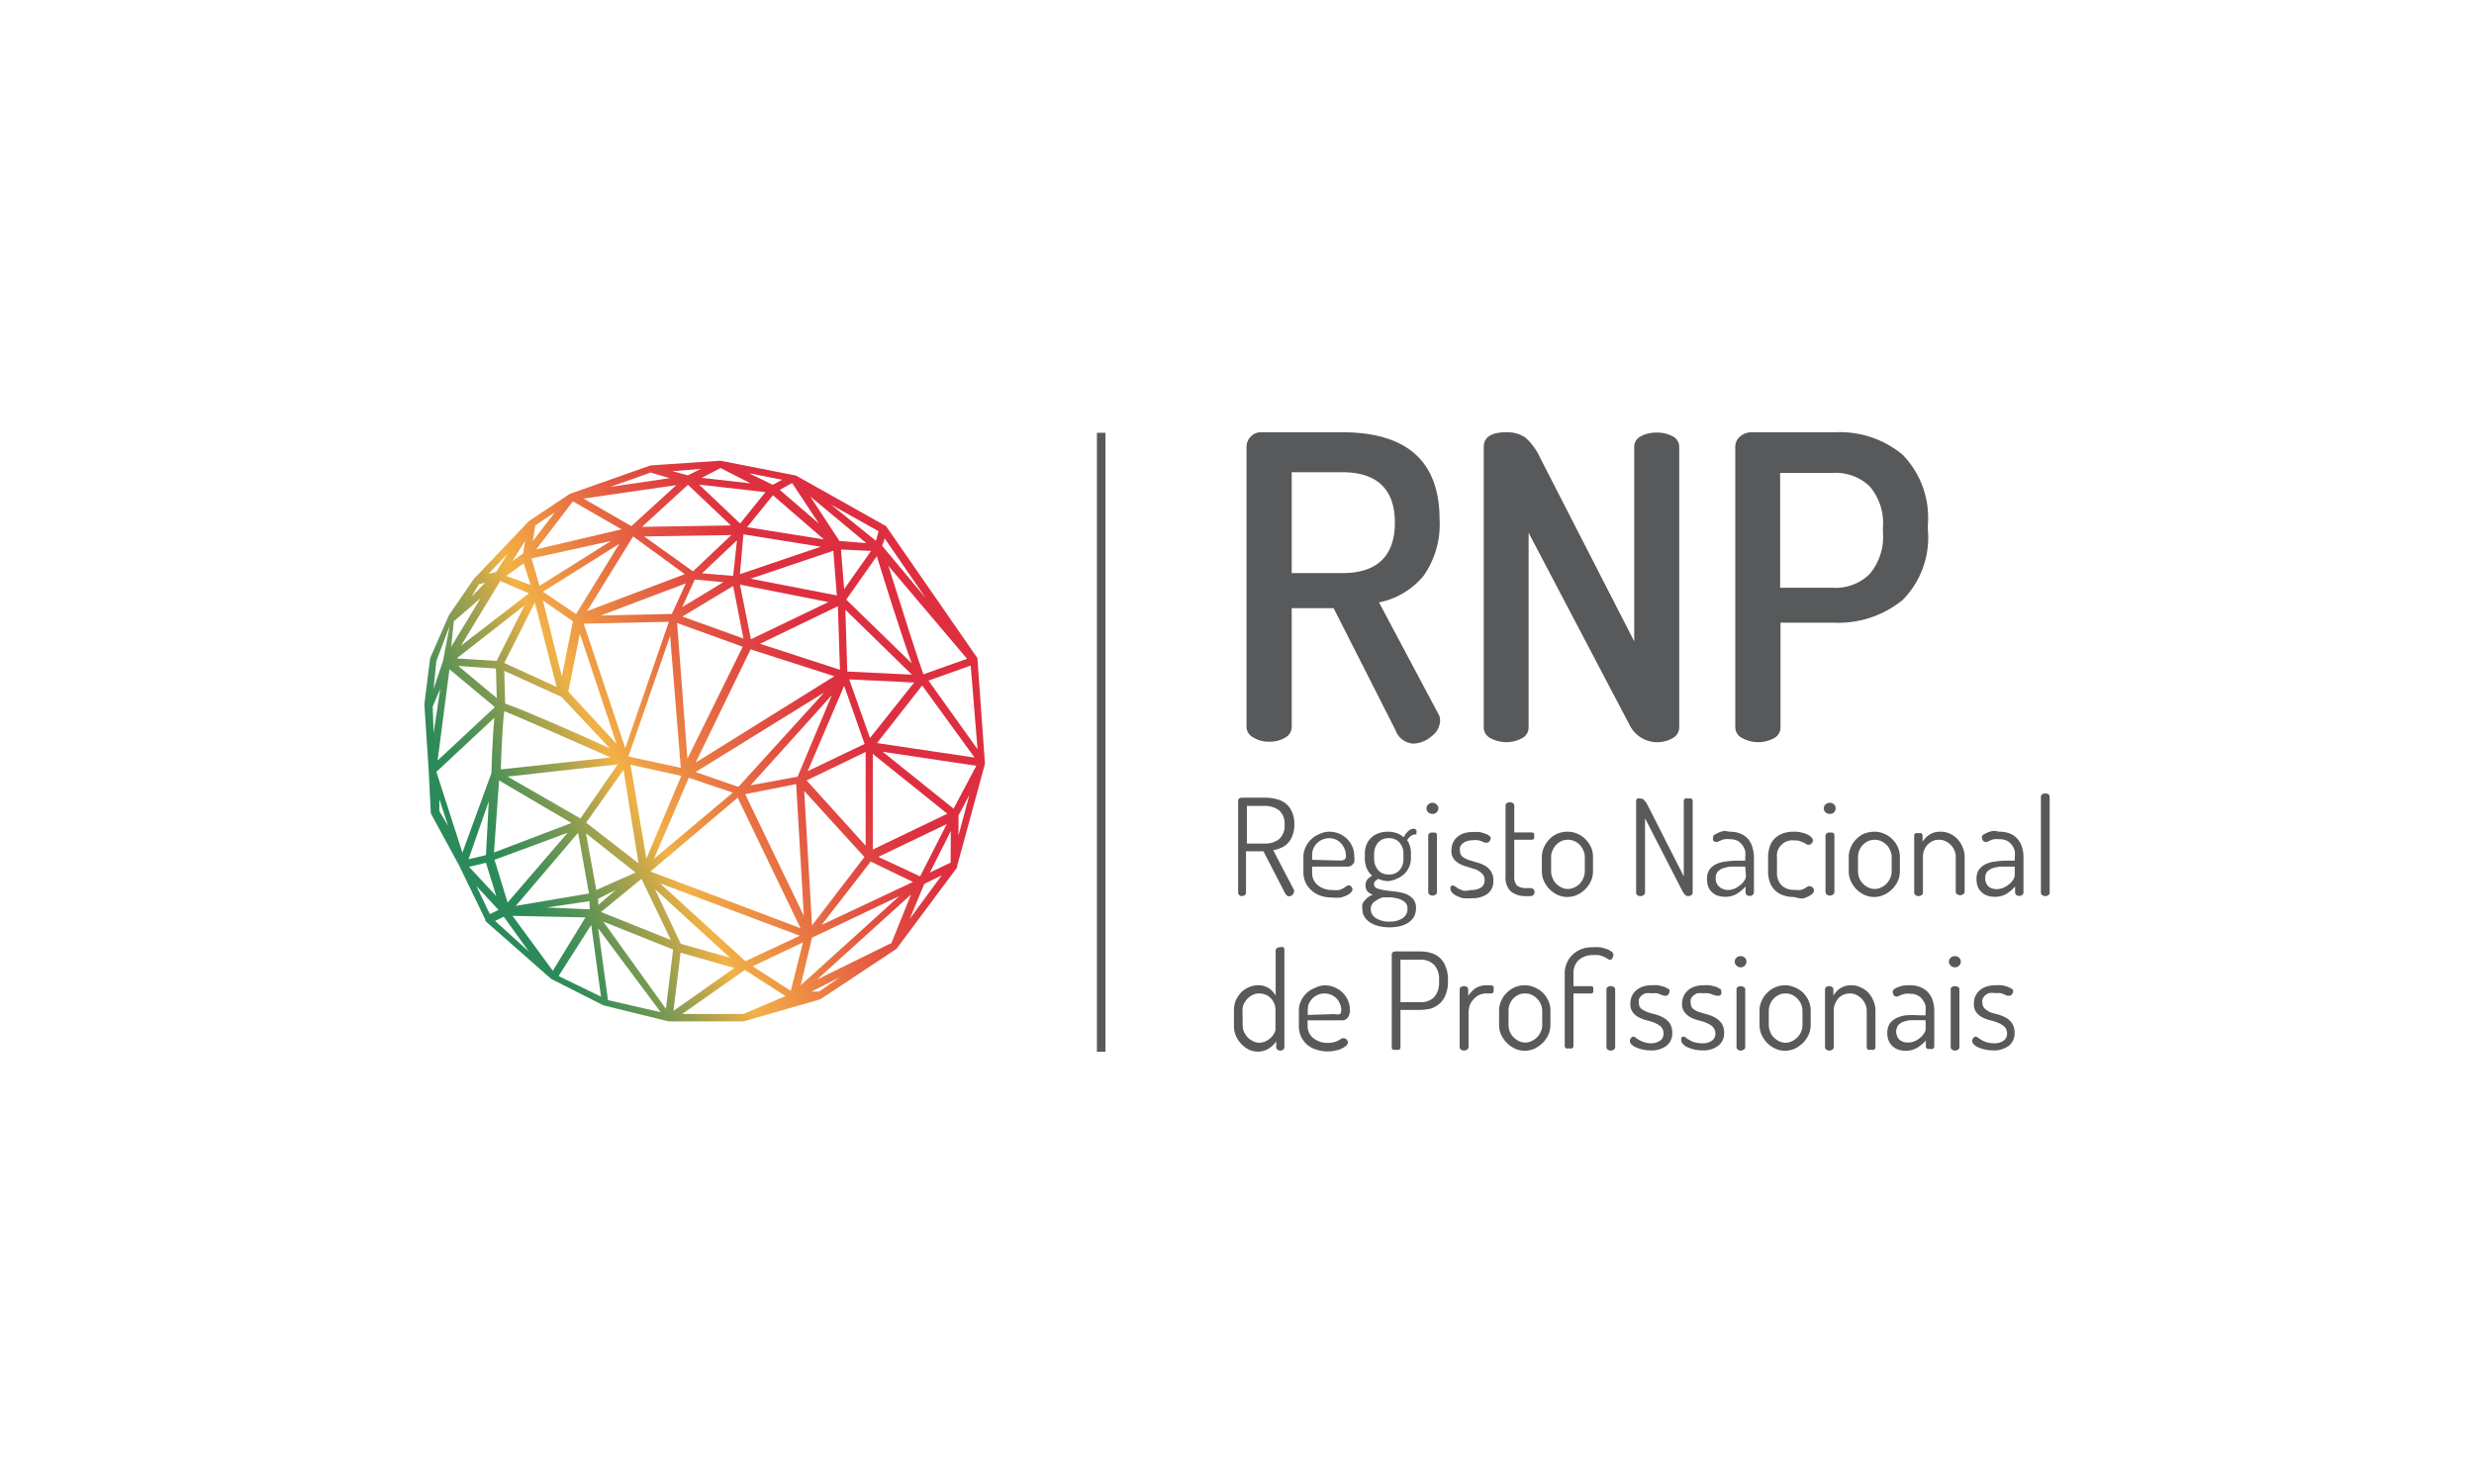 <?xml version="1.0" encoding="UTF-8"?> <svg xmlns="http://www.w3.org/2000/svg" xmlns:xlink="http://www.w3.org/1999/xlink" id="Camada_1" data-name="Camada 1" viewBox="0 0 141.73 85.04"><defs><style>.cls-1{fill:#58595b;}.cls-2{fill:url(#linear-gradient);}</style><linearGradient id="linear-gradient" x1="47.6" y1="38.47" x2="28.11" y2="49.29" gradientUnits="userSpaceOnUse"><stop offset="0" stop-color="#dd2f40"></stop><stop offset="0.08" stop-color="#de3840"></stop><stop offset="0.22" stop-color="#e25042"></stop><stop offset="0.39" stop-color="#e97843"></stop><stop offset="0.59" stop-color="#f2af46"></stop><stop offset="0.6" stop-color="#f2b146"></stop><stop offset="0.6" stop-color="#f1b146"></stop><stop offset="0.71" stop-color="#aba34d"></stop><stop offset="0.81" stop-color="#749853"></stop><stop offset="0.89" stop-color="#4c9157"></stop><stop offset="0.96" stop-color="#348c59"></stop><stop offset="1" stop-color="#2b8a5a"></stop></linearGradient></defs><title>LOGOS FINAIS</title><rect class="cls-1" x="62.84" y="24.8" width="0.49" height="35.47"></rect><path class="cls-1" d="M70.93,45.9c0-.11.06-.17.19-.19h1.36a2.61,2.61,0,0,1,.64.08,1.37,1.37,0,0,1,.53.25,1.23,1.23,0,0,1,.36.47,1.71,1.71,0,0,1,.14.72,1.65,1.65,0,0,1-.1.62,1.18,1.18,0,0,1-.25.44,1,1,0,0,1-.38.28,1.92,1.92,0,0,1-.48.15L74.13,51a.17.17,0,0,1,0,.1.23.23,0,0,1-.09.18.27.27,0,0,1-.2.08.19.19,0,0,1-.16-.09.78.78,0,0,1-.11-.18l-1.19-2.31h-1v2.37a.17.17,0,0,1-.08.15.34.34,0,0,1-.17.05A.35.35,0,0,1,71,51.3a.18.18,0,0,1-.07-.15Zm.5.28v2.16h1a1.31,1.31,0,0,0,.84-.25,1,1,0,0,0,.32-.83,1,1,0,0,0-.32-.83,1.37,1.37,0,0,0-.84-.25Z"></path><path class="cls-1" d="M76.14,47.66a1.45,1.45,0,0,1,.55.1,1.56,1.56,0,0,1,.46.29,1.4,1.4,0,0,1,.31.44,1.32,1.32,0,0,1,.12.57,1.08,1.08,0,0,1,0,.35.45.45,0,0,1-.15.18.44.44,0,0,1-.22.07l-.25,0H75.17V50a.89.89,0,0,0,.33.73,1.28,1.28,0,0,0,.84.27,1.34,1.34,0,0,0,.38,0,1.17,1.17,0,0,0,.25-.11l.17-.11a.24.24,0,0,1,.13-.05.18.18,0,0,1,.15.09.29.29,0,0,1,.06.15.22.22,0,0,1-.08.16.72.72,0,0,1-.23.17,2.12,2.12,0,0,1-.36.13,2.28,2.28,0,0,1-.48,0,2,2,0,0,1-.67-.1,1.48,1.48,0,0,1-.52-.3,1.44,1.44,0,0,1-.35-.46,1.46,1.46,0,0,1-.12-.6v-.87a1.25,1.25,0,0,1,.12-.54,1.39,1.39,0,0,1,.31-.45,1.48,1.48,0,0,1,.47-.31A1.38,1.38,0,0,1,76.14,47.66Zm.57,1.65a.66.66,0,0,0,.31-.05A.27.27,0,0,0,77.1,49a1,1,0,0,0-.07-.35,1.07,1.07,0,0,0-.2-.32,1,1,0,0,0-.3-.22,1,1,0,0,0-.4-.08,1,1,0,0,0-.37.08.88.88,0,0,0-.3.2.81.81,0,0,0-.21.3.86.86,0,0,0-.08.36v.3Z"></path><path class="cls-1" d="M79.56,50.49a1.38,1.38,0,0,1-.6-.13l-.16.11a.26.26,0,0,0,.1.44,3.13,3.13,0,0,0,.44.11l.58.07a2.59,2.59,0,0,1,.58.12,1.13,1.13,0,0,1,.44.29.77.77,0,0,1,.18.54,1.06,1.06,0,0,1-.11.48,1.12,1.12,0,0,1-.31.34,1.75,1.75,0,0,1-.48.21,2.74,2.74,0,0,1-1.23,0,1.75,1.75,0,0,1-.5-.21,1,1,0,0,1-.32-.32.8.8,0,0,1-.12-.43.73.73,0,0,1,0-.3.61.61,0,0,1,.15-.23,1.29,1.29,0,0,1,.21-.19,1.34,1.34,0,0,1,.24-.12.75.75,0,0,1-.3-.18.48.48,0,0,1-.12-.35.51.51,0,0,1,.1-.34,1.09,1.09,0,0,1,.28-.22,1.1,1.1,0,0,1-.31-.42,1.38,1.38,0,0,1-.11-.55v-.29a1.44,1.44,0,0,1,.09-.51,1.09,1.09,0,0,1,.27-.4,1.11,1.11,0,0,1,.42-.26,1.53,1.53,0,0,1,.54-.09,1.59,1.59,0,0,1,.5.08,1.38,1.38,0,0,1,.41.24,1.11,1.11,0,0,1,.26-.36.5.5,0,0,1,.28-.13.25.25,0,0,1,.18.07.24.24,0,0,1,0,.14.2.2,0,0,1,0,.11.19.19,0,0,1-.1,0,.88.88,0,0,0-.21.09.8.8,0,0,0-.22.25.92.92,0,0,1,.16.33,1.32,1.32,0,0,1,.06.39v.29a1.36,1.36,0,0,1-.1.51,1.3,1.3,0,0,1-.28.41,1.51,1.51,0,0,1-.42.27A1.61,1.61,0,0,1,79.56,50.49Zm1.07,1.57a.47.47,0,0,0-.15-.37,1.08,1.08,0,0,0-.37-.19,2.31,2.31,0,0,0-.47-.08l-.42,0a1.57,1.57,0,0,0-.48.25.5.5,0,0,0-.21.43.59.59,0,0,0,.29.51,1.36,1.36,0,0,0,.78.2,1.27,1.27,0,0,0,.76-.2A.6.6,0,0,0,80.63,52.06Zm-.23-3.14a.91.91,0,0,0-.22-.63.76.76,0,0,0-.62-.26.79.79,0,0,0-.62.26,1,1,0,0,0-.22.63v.29a1,1,0,0,0,.23.65.77.77,0,0,0,.62.25.75.75,0,0,0,.61-.25.93.93,0,0,0,.22-.65Z"></path><path class="cls-1" d="M82.07,46a.33.33,0,0,1,.23.1.27.27,0,0,1,.1.22.3.3,0,0,1-.1.23.32.32,0,0,1-.23.09.37.37,0,0,1-.25-.09.3.3,0,0,1-.1-.23.27.27,0,0,1,.1-.22A.37.37,0,0,1,82.07,46Zm0,1.72a.35.35,0,0,1,.18,0,.16.16,0,0,1,.07.14v3.26a.17.17,0,0,1-.07.14.3.3,0,0,1-.36,0,.17.17,0,0,1-.07-.14V47.89a.16.16,0,0,1,.07-.14A.35.35,0,0,1,82.07,47.7Z"></path><path class="cls-1" d="M84.26,51a1,1,0,0,0,.61-.16.51.51,0,0,0,.18-.39.53.53,0,0,0-.14-.39,1.25,1.25,0,0,0-.35-.23l-.46-.15a2.09,2.09,0,0,1-.46-.17,1.08,1.08,0,0,1-.35-.28.77.77,0,0,1-.14-.51,1.24,1.24,0,0,1,.06-.37,1.15,1.15,0,0,1,.21-.33,1.32,1.32,0,0,1,.38-.25,1.57,1.57,0,0,1,.56-.09,2.34,2.34,0,0,1,.38,0,1.31,1.31,0,0,1,.33.09.67.67,0,0,1,.24.12.17.17,0,0,1,.09.13.35.35,0,0,1-.06.17.19.19,0,0,1-.15.1l-.12,0-.17-.07a1,1,0,0,0-.23-.07.87.87,0,0,0-.3,0,1,1,0,0,0-.36.06.89.89,0,0,0-.24.14.63.63,0,0,0-.13.2.51.51,0,0,0,0,.2.43.43,0,0,0,.14.34,1.23,1.23,0,0,0,.36.19l.46.14a2,2,0,0,1,.46.18,1,1,0,0,1,.35.33.9.9,0,0,1,.14.55.88.88,0,0,1-.32.73,1.46,1.46,0,0,1-.92.26,2.46,2.46,0,0,1-.49,0,1.51,1.51,0,0,1-.38-.14.7.7,0,0,1-.25-.18.28.28,0,0,1-.09-.18.33.33,0,0,1,0-.16.16.16,0,0,1,.13-.07.27.27,0,0,1,.13.05l.18.13.28.12A1.27,1.27,0,0,0,84.26,51Z"></path><path class="cls-1" d="M86.75,50.22a.72.72,0,0,0,.15.52.83.83,0,0,0,.56.15h.22a.24.24,0,0,1,.17.07.24.24,0,0,1,0,.32.24.24,0,0,1-.17.07h-.22a1.35,1.35,0,0,1-.91-.27,1.09,1.09,0,0,1-.3-.86V46.15a.14.14,0,0,1,.08-.13.33.33,0,0,1,.16-.05.34.34,0,0,1,.17.05.15.15,0,0,1,.09.13V47.7h1a.18.18,0,0,1,.13.06.27.27,0,0,1,0,.15.25.25,0,0,1,0,.15.18.18,0,0,1-.13.06h-1Z"></path><path class="cls-1" d="M89.79,47.66a1.36,1.36,0,0,1,.56.11,1.48,1.48,0,0,1,.47.31,1.52,1.52,0,0,1,.32.46,1.31,1.31,0,0,1,.12.56v.84a1.33,1.33,0,0,1-.12.55,1.52,1.52,0,0,1-.32.46,1.54,1.54,0,0,1-.47.33,1.38,1.38,0,0,1-.56.12,1.34,1.34,0,0,1-.56-.12,1.81,1.81,0,0,1-.46-.32,1.7,1.7,0,0,1-.32-.47,1.3,1.3,0,0,1-.12-.55V49.1a1.33,1.33,0,0,1,.12-.55,1.62,1.62,0,0,1,.31-.46,1.47,1.47,0,0,1,.46-.32A1.56,1.56,0,0,1,89.79,47.66Zm1,1.44a.86.86,0,0,0-.08-.36,1,1,0,0,0-.51-.54.94.94,0,0,0-.76,0,1,1,0,0,0-.3.22,1,1,0,0,0-.2.32.86.86,0,0,0-.08.36v.84a1,1,0,0,0,.08.37,1,1,0,0,0,.2.32,1,1,0,0,0,.31.22.78.78,0,0,0,.37.09.85.85,0,0,0,.38-.09,1,1,0,0,0,.31-.22,1.16,1.16,0,0,0,.2-.32,1,1,0,0,0,.08-.37Z"></path><path class="cls-1" d="M96.72,51.35a.27.27,0,0,1-.2-.09,1.43,1.43,0,0,1-.14-.2l-2.14-4.17v4.26a.18.18,0,0,1-.09.15.34.34,0,0,1-.17.05.37.37,0,0,1-.18-.05.18.18,0,0,1-.07-.15V45.91a.16.16,0,0,1,.07-.15.37.37,0,0,1,.18,0,.3.3,0,0,1,.23.11,1.21,1.21,0,0,1,.17.25l2.08,4.1V45.9a.15.15,0,0,1,.08-.14.35.35,0,0,1,.18,0,.34.34,0,0,1,.17,0,.15.15,0,0,1,.08.14v5.25a.19.19,0,0,1-.08.15A.34.34,0,0,1,96.72,51.35Z"></path><path class="cls-1" d="M99.08,47.66a1.54,1.54,0,0,1,.65.12,1.14,1.14,0,0,1,.44.33,1.19,1.19,0,0,1,.23.48,2,2,0,0,1,.08.55v2a.21.21,0,0,1-.07.14.28.28,0,0,1-.18.06.21.21,0,0,1-.16-.06.17.17,0,0,1-.07-.14v-.34a2.22,2.22,0,0,1-.49.41,1.22,1.22,0,0,1-.67.18,1.42,1.42,0,0,1-.42-.06.92.92,0,0,1-.33-.19.87.87,0,0,1-.22-.31,1.26,1.26,0,0,1-.08-.46.93.93,0,0,1,.13-.52,1,1,0,0,1,.37-.32,1.68,1.68,0,0,1,.56-.16,4.19,4.19,0,0,1,.73-.05h.4v-.19a1.64,1.64,0,0,0,0-.37,1.26,1.26,0,0,0-.16-.33,1,1,0,0,0-.28-.25.93.93,0,0,0-.42-.09,1.55,1.55,0,0,0-.33,0,1,1,0,0,0-.23.08l-.16.07a.19.19,0,0,1-.11,0,.18.18,0,0,1-.15-.09.41.41,0,0,1,0-.18.19.19,0,0,1,.1-.15l.24-.12a1.59,1.59,0,0,1,.33-.09Zm.9,2h-.84a2.31,2.31,0,0,0-.43.09.87.87,0,0,0-.31.2.57.57,0,0,0-.11.36.59.59,0,0,0,.19.49A.76.76,0,0,0,99,51a1,1,0,0,0,.37-.08,1.16,1.16,0,0,0,.32-.2,1,1,0,0,0,.24-.26.48.48,0,0,0,.09-.27Z"></path><path class="cls-1" d="M102.78,51.4a1.82,1.82,0,0,1-.66-.11,1.21,1.21,0,0,1-.47-.31,1.12,1.12,0,0,1-.27-.46,1.81,1.81,0,0,1-.09-.58v-.83a1.79,1.79,0,0,1,.09-.57,1.1,1.1,0,0,1,.26-.46,1.29,1.29,0,0,1,.47-.31,1.66,1.66,0,0,1,.66-.11,1.55,1.55,0,0,1,.45.05,1.35,1.35,0,0,1,.34.12.66.66,0,0,1,.22.16.29.29,0,0,1,.08.17.23.23,0,0,1-.07.16.17.17,0,0,1-.15.08.15.15,0,0,1-.11,0l-.16-.1-.23-.09a.84.84,0,0,0-.34-.05.89.89,0,0,0-1,1v.83a1,1,0,0,0,.25.73,1,1,0,0,0,.76.27,1.22,1.22,0,0,0,.37,0,1.08,1.08,0,0,0,.24-.1l.15-.1a.16.16,0,0,1,.12,0,.17.17,0,0,1,.16.08.23.23,0,0,1,.07.16.29.29,0,0,1-.08.17.84.84,0,0,1-.23.16,1.17,1.17,0,0,1-.36.13A2.09,2.09,0,0,1,102.78,51.4Z"></path><path class="cls-1" d="M104.83,46a.37.37,0,0,1,.24.1.29.29,0,0,1,.09.22.33.33,0,0,1-.09.23.36.36,0,0,1-.24.09.37.37,0,0,1-.25-.09.34.34,0,0,1-.1-.23.3.3,0,0,1,.1-.22A.37.37,0,0,1,104.83,46Zm0,1.72a.35.35,0,0,1,.18,0,.17.17,0,0,1,.08.14v3.26a.19.19,0,0,1-.08.14.3.3,0,0,1-.36,0,.21.21,0,0,1-.07-.14V47.89a.19.19,0,0,1,.07-.14A.35.35,0,0,1,104.83,47.7Z"></path><path class="cls-1" d="M107.37,47.66a1.29,1.29,0,0,1,.55.11,1.46,1.46,0,0,1,.8.77,1.31,1.31,0,0,1,.12.56v.84a1.33,1.33,0,0,1-.12.55,1.52,1.52,0,0,1-.32.46,1.58,1.58,0,0,1-.48.33,1.3,1.3,0,0,1-.55.12,1.34,1.34,0,0,1-.56-.12,1.65,1.65,0,0,1-.46-.32,1.7,1.7,0,0,1-.32-.47,1.3,1.3,0,0,1-.12-.55V49.1a1.33,1.33,0,0,1,.12-.55,1.44,1.44,0,0,1,.31-.46,1.36,1.36,0,0,1,.46-.32A1.56,1.56,0,0,1,107.37,47.66Zm1,1.44a.86.86,0,0,0-.08-.36,1,1,0,0,0-.21-.32,1.16,1.16,0,0,0-.31-.22.91.91,0,0,0-.37-.08,1,1,0,0,0-.38.08,1,1,0,0,0-.51.54,1,1,0,0,0-.07.36v.84a1.16,1.16,0,0,0,.07.37,1,1,0,0,0,.21.32,1.05,1.05,0,0,0,.3.22.82.82,0,0,0,.38.09.78.78,0,0,0,.37-.09,1,1,0,0,0,.31-.22,1,1,0,0,0,.21-.32,1,1,0,0,0,.08-.37Z"></path><path class="cls-1" d="M110.16,51.15a.17.17,0,0,1-.07.14.3.3,0,0,1-.36,0,.21.21,0,0,1-.07-.14V47.89a.19.19,0,0,1,.07-.14.35.35,0,0,1,.18,0,.28.28,0,0,1,.16,0,.16.16,0,0,1,.07.14v.35a1.19,1.19,0,0,1,.38-.4,1.11,1.11,0,0,1,.65-.18,1.2,1.2,0,0,1,.53.11,1.35,1.35,0,0,1,.44.31,1.44,1.44,0,0,1,.29.46,1.31,1.31,0,0,1,.12.56v2a.18.18,0,0,1-.09.15.34.34,0,0,1-.17.05.3.3,0,0,1-.16-.05.18.18,0,0,1-.09-.15v-2a.86.86,0,0,0-.07-.36,1,1,0,0,0-.21-.32,1.16,1.16,0,0,0-.31-.22.91.91,0,0,0-.37-.08,1,1,0,0,0-.33.06,1,1,0,0,0-.3.2,1.05,1.05,0,0,0-.21.31,1,1,0,0,0-.08.41Z"></path><path class="cls-1" d="M114.53,47.66a1.6,1.6,0,0,1,.65.12,1.18,1.18,0,0,1,.43.33,1.35,1.35,0,0,1,.24.48,2,2,0,0,1,.07.55v2a.17.17,0,0,1-.07.14.26.26,0,0,1-.18.06.23.23,0,0,1-.16-.06.17.17,0,0,1-.07-.14v-.34a2.16,2.16,0,0,1-.48.41,1.25,1.25,0,0,1-.68.18,1.31,1.31,0,0,1-.41-.06.78.78,0,0,1-.33-.19.9.9,0,0,1-.23-.31,1.26,1.26,0,0,1-.08-.46.93.93,0,0,1,.13-.52,1,1,0,0,1,.37-.32,1.68,1.68,0,0,1,.56-.16,4.24,4.24,0,0,1,.74-.05h.39v-.19a1.64,1.64,0,0,0,0-.37,1,1,0,0,0-.16-.33.85.85,0,0,0-.28-.25.93.93,0,0,0-.42-.09,1.55,1.55,0,0,0-.33,0,1.23,1.23,0,0,0-.23.08l-.16.07a.16.16,0,0,1-.1,0,.16.16,0,0,1-.15-.09.31.31,0,0,1-.05-.18.2.2,0,0,1,.09-.15l.24-.12a1.53,1.53,0,0,1,.34-.09A2.22,2.22,0,0,1,114.53,47.66Zm.89,2h-.84a2.5,2.5,0,0,0-.43.09.87.87,0,0,0-.31.2.57.57,0,0,0-.11.36.62.62,0,0,0,.19.49.76.76,0,0,0,.48.15,1,1,0,0,0,.37-.08,1.38,1.38,0,0,0,.33-.2,1.13,1.13,0,0,0,.23-.26.48.48,0,0,0,.09-.27Z"></path><path class="cls-1" d="M117.17,45.47a.27.27,0,0,1,.18.05.15.15,0,0,1,.07.13v5.5a.17.17,0,0,1-.07.14.3.3,0,0,1-.36,0,.17.17,0,0,1-.07-.14v-5.5a.15.15,0,0,1,.07-.13A.27.27,0,0,1,117.17,45.47Z"></path><path class="cls-1" d="M73.35,54.28a.25.25,0,0,1,.17,0,.15.15,0,0,1,.06.13V60a.18.18,0,0,1-.06.14.25.25,0,0,1-.17.06.24.24,0,0,1-.17-.06.16.16,0,0,1-.07-.14v-.33a1.27,1.27,0,0,1-.42.41,1.14,1.14,0,0,1-.64.18,1.17,1.17,0,0,1-.52-.12,1.62,1.62,0,0,1-.73-.79,1.36,1.36,0,0,1-.11-.56V57.9a1.5,1.5,0,0,1,.1-.56,1.83,1.83,0,0,1,.3-.46,1.32,1.32,0,0,1,.44-.3,1.25,1.25,0,0,1,.54-.12,1.1,1.1,0,0,1,.64.18,1.28,1.28,0,0,1,.37.41V54.46a.14.14,0,0,1,.08-.13A.29.29,0,0,1,73.35,54.28Zm-2.16,4.46a1,1,0,0,0,.07.38,1.48,1.48,0,0,0,.21.32,1.16,1.16,0,0,0,.31.22.74.74,0,0,0,.36.09.82.82,0,0,0,.38-.09,1.25,1.25,0,0,0,.3-.21A.87.87,0,0,0,73,59.2a.46.46,0,0,0,.07-.22V57.9a.91.91,0,0,0-.08-.41.89.89,0,0,0-.51-.5,1,1,0,0,0-.34-.06.77.77,0,0,0-.37.08,1.16,1.16,0,0,0-.31.22,1.41,1.41,0,0,0-.21.31.92.92,0,0,0-.07.36Z"></path><path class="cls-1" d="M75.89,56.46a1.5,1.5,0,0,1,.55.11,1.34,1.34,0,0,1,.45.29,1.43,1.43,0,0,1,.32.44,1.32,1.32,0,0,1,.12.57.77.77,0,0,1-.06.34.49.49,0,0,1-.15.19.48.48,0,0,1-.21.07h-2v.29a.89.89,0,0,0,.33.73,1.28,1.28,0,0,0,.84.27,1.35,1.35,0,0,0,.38-.05,1.08,1.08,0,0,0,.24-.1l.17-.11a.27.27,0,0,1,.13,0,.19.19,0,0,1,.16.09.24.24,0,0,1,.06.15.27.27,0,0,1-.08.16.84.84,0,0,1-.23.16,1.15,1.15,0,0,1-.37.13,1.75,1.75,0,0,1-.48.06,2,2,0,0,1-.66-.11,1.36,1.36,0,0,1-.53-.29,1.41,1.41,0,0,1-.34-.46,1.48,1.48,0,0,1-.12-.61v-.86a1.24,1.24,0,0,1,.11-.54,1.47,1.47,0,0,1,.32-.46,1.35,1.35,0,0,1,.47-.3A1.39,1.39,0,0,1,75.89,56.46Zm.57,1.65a.58.58,0,0,0,.31,0s.07-.1.07-.21a.92.92,0,0,0-.07-.36,1,1,0,0,0-.19-.31.94.94,0,0,0-.7-.3.9.9,0,0,0-.37.07,1.1,1.1,0,0,0-.31.2,1.25,1.25,0,0,0-.21.3.94.94,0,0,0-.07.37v.29Z"></path><path class="cls-1" d="M79.73,54.71c0-.12.07-.18.21-.19h1.42a2.06,2.06,0,0,1,.62.09,1.27,1.27,0,0,1,.51.28,1.33,1.33,0,0,1,.33.51,1.88,1.88,0,0,1,.13.76v.07a1.92,1.92,0,0,1-.13.76,1.24,1.24,0,0,1-.34.51,1.32,1.32,0,0,1-.5.29,2.61,2.61,0,0,1-.64.08H80.23V60a.15.15,0,0,1-.08.15.26.26,0,0,1-.17,0,.27.27,0,0,1-.18,0,.16.16,0,0,1-.07-.15Zm.5.28v2.44h1.11a1.09,1.09,0,0,0,.81-.28,1.24,1.24,0,0,0,.29-.89v-.1a1.19,1.19,0,0,0-.29-.88,1.1,1.1,0,0,0-.81-.29Z"></path><path class="cls-1" d="M85.14,56.93a.94.94,0,0,0-.37.07.9.9,0,0,0-.32.23,1,1,0,0,0-.24.35,1.4,1.4,0,0,0-.08.47V60a.17.17,0,0,1-.08.14.3.3,0,0,1-.36,0,.19.19,0,0,1-.07-.14V56.69a.17.17,0,0,1,.07-.13.35.35,0,0,1,.18-.05.31.31,0,0,1,.17.05.15.15,0,0,1,.07.13v.38a1.53,1.53,0,0,1,.39-.42,1.12,1.12,0,0,1,.64-.19h.27a.21.21,0,0,1,.15.07.3.3,0,0,1,0,.16.31.31,0,0,1,0,.17.21.21,0,0,1-.15.07Z"></path><path class="cls-1" d="M87.35,56.46a1.38,1.38,0,0,1,.56.12,1.57,1.57,0,0,1,.47.3,1.65,1.65,0,0,1,.32.46,1.34,1.34,0,0,1,.12.56v.84a1.38,1.38,0,0,1-.12.56,1.65,1.65,0,0,1-.32.46,1.9,1.9,0,0,1-.47.33,1.38,1.38,0,0,1-.56.12,1.34,1.34,0,0,1-.56-.12,1.65,1.65,0,0,1-.46-.32A1.86,1.86,0,0,1,86,59.3a1.34,1.34,0,0,1-.12-.56V57.9a1.25,1.25,0,0,1,.12-.54,1.33,1.33,0,0,1,.31-.46,1.36,1.36,0,0,1,.46-.32A1.39,1.39,0,0,1,87.35,56.46Zm1,1.44a1,1,0,0,0-.29-.67,1,1,0,0,0-.31-.22.77.77,0,0,0-.37-.08A.81.81,0,0,0,87,57a1.16,1.16,0,0,0-.31.22,1.1,1.1,0,0,0-.2.31,1.15,1.15,0,0,0-.07.36v.84a1.22,1.22,0,0,0,.07.38,1,1,0,0,0,.21.32,1.29,1.29,0,0,0,.3.22.82.82,0,0,0,.38.09.78.78,0,0,0,.37-.09,1,1,0,0,0,.31-.22,1,1,0,0,0,.29-.7Z"></path><path class="cls-1" d="M91.27,54.73a1.19,1.19,0,0,0-.53.1.91.91,0,0,0-.35.24.88.88,0,0,0-.19.32,1.06,1.06,0,0,0-.06.34v.78h1a.15.15,0,0,1,.13.06.24.24,0,0,1,0,.14.25.25,0,0,1,0,.15.16.16,0,0,1-.13.07h-1v3a.16.16,0,0,1-.07.14.3.3,0,0,1-.19,0,.26.26,0,0,1-.17,0,.19.19,0,0,1-.07-.14V55.75a1.41,1.41,0,0,1,.11-.54,1.33,1.33,0,0,1,.31-.47,1.52,1.52,0,0,1,.5-.34,1.78,1.78,0,0,1,.69-.12,3,3,0,0,1,.42,0,2.22,2.22,0,0,1,.39.11.87.87,0,0,1,.27.15.22.22,0,0,1,.1.18.38.38,0,0,1-.06.18.15.15,0,0,1-.14.1.28.28,0,0,1-.12-.05l-.17-.1a1.69,1.69,0,0,0-.27-.1A1.5,1.5,0,0,0,91.27,54.73Zm1,1.78a.36.36,0,0,1,.19.05.17.17,0,0,1,.07.13V60a.19.19,0,0,1-.07.14.29.29,0,0,1-.19.06.24.24,0,0,1-.17-.06.16.16,0,0,1-.07-.14V56.69a.15.15,0,0,1,.07-.13A.29.29,0,0,1,92.32,56.51Z"></path><path class="cls-1" d="M94.51,59.78a.89.89,0,0,0,.61-.16.48.48,0,0,0,.18-.38.57.57,0,0,0-.14-.4,1.38,1.38,0,0,0-.35-.22,3.1,3.1,0,0,0-.46-.15,2.09,2.09,0,0,1-.46-.17,1,1,0,0,1-.35-.29.75.75,0,0,1-.14-.5,1.19,1.19,0,0,1,.06-.37,1,1,0,0,1,.21-.33,1.14,1.14,0,0,1,.38-.25,1.52,1.52,0,0,1,.56-.1,2.33,2.33,0,0,1,.38,0l.33.08a1.33,1.33,0,0,1,.24.12c.06,0,.09.09.09.14a.32.32,0,0,1-.06.16.17.17,0,0,1-.15.1l-.12,0L95.15,57a1,1,0,0,0-.23-.08,1.39,1.39,0,0,0-.3,0,1.25,1.25,0,0,0-.36,0,.7.7,0,0,0-.24.15.49.49,0,0,0-.13.2.51.51,0,0,0,0,.2.43.43,0,0,0,.14.34,1.52,1.52,0,0,0,.36.19,4.28,4.28,0,0,0,.46.13,2.25,2.25,0,0,1,.45.19,1.11,1.11,0,0,1,.36.32,1,1,0,0,1,.14.55.9.9,0,0,1-.32.73,1.4,1.4,0,0,1-.92.27,1.88,1.88,0,0,1-.49-.06,1.53,1.53,0,0,1-.38-.13.7.7,0,0,1-.25-.18.25.25,0,0,1,0-.34.16.16,0,0,1,.13-.08.22.22,0,0,1,.13.06l.18.12a1.46,1.46,0,0,0,.28.13A1.3,1.3,0,0,0,94.51,59.78Z"></path><path class="cls-1" d="M97.47,59.78a.91.91,0,0,0,.62-.16.48.48,0,0,0,.18-.38.54.54,0,0,0-.15-.4,1.1,1.1,0,0,0-.35-.22,2.76,2.76,0,0,0-.46-.15,2,2,0,0,1-.45-.17,1,1,0,0,1-.35-.29.75.75,0,0,1-.15-.5,1,1,0,0,1,.07-.37.84.84,0,0,1,.21-.33,1,1,0,0,1,.38-.25,1.52,1.52,0,0,1,.56-.1,2.45,2.45,0,0,1,.38,0l.33.08a1.2,1.2,0,0,1,.23.12c.06,0,.09.09.09.14a.41.41,0,0,1,0,.16.17.17,0,0,1-.16.1l-.11,0L98.12,57a1.23,1.23,0,0,0-.23-.08,1.39,1.39,0,0,0-.3,0,1.15,1.15,0,0,0-.36,0,.7.7,0,0,0-.24.15.49.49,0,0,0-.13.2.51.51,0,0,0,0,.2.4.4,0,0,0,.14.34,1.28,1.28,0,0,0,.35.19l.46.13a2.11,2.11,0,0,1,.46.19,1.22,1.22,0,0,1,.36.32,1,1,0,0,1,.14.55.88.88,0,0,1-.33.73,1.37,1.37,0,0,1-.91.27,2,2,0,0,1-.5-.06,1.88,1.88,0,0,1-.38-.13.76.76,0,0,1-.24-.18.3.3,0,0,1-.09-.19.23.23,0,0,1,0-.15.14.14,0,0,1,.13-.08.22.22,0,0,1,.13.06.7.7,0,0,0,.18.12,1.13,1.13,0,0,0,.27.13A1.34,1.34,0,0,0,97.47,59.78Z"></path><path class="cls-1" d="M99.72,54.79a.36.36,0,0,1,.24.09.33.33,0,0,1,.09.23.31.31,0,0,1-.09.22.33.33,0,0,1-.24.1.3.3,0,0,1-.24-.1.28.28,0,0,1-.1-.22.3.3,0,0,1,.1-.23A.32.32,0,0,1,99.72,54.79Zm0,1.72a.35.35,0,0,1,.18.05.16.16,0,0,1,.08.13V60a.17.17,0,0,1-.08.14.28.28,0,0,1-.18.06.24.24,0,0,1-.17-.06.16.16,0,0,1-.07-.14V56.69a.15.15,0,0,1,.07-.13A.29.29,0,0,1,99.72,56.51Z"></path><path class="cls-1" d="M102.26,56.46a1.38,1.38,0,0,1,.56.12,1.57,1.57,0,0,1,.47.3,1.65,1.65,0,0,1,.32.46,1.34,1.34,0,0,1,.12.56v.84a1.38,1.38,0,0,1-.12.56,1.65,1.65,0,0,1-.32.46,1.9,1.9,0,0,1-.47.33,1.38,1.38,0,0,1-.56.12,1.34,1.34,0,0,1-.56-.12,1.65,1.65,0,0,1-.46-.32,1.86,1.86,0,0,1-.32-.47,1.34,1.34,0,0,1-.12-.56V57.9a1.25,1.25,0,0,1,.12-.54,1.33,1.33,0,0,1,.31-.46,1.36,1.36,0,0,1,.46-.32A1.39,1.39,0,0,1,102.26,56.46Zm1,1.44a1,1,0,0,0-.29-.67,1.11,1.11,0,0,0-.3-.22.84.84,0,0,0-.38-.08.81.81,0,0,0-.38.08,1,1,0,0,0-.3.22.79.79,0,0,0-.2.31.94.94,0,0,0-.08.36v.84a1,1,0,0,0,.08.38.83.83,0,0,0,.2.32,1.29,1.29,0,0,0,.3.22.82.82,0,0,0,.38.09.85.85,0,0,0,.38-.09,1.11,1.11,0,0,0,.3-.22,1,1,0,0,0,.29-.7Z"></path><path class="cls-1" d="M105.05,60a.16.16,0,0,1-.07.14.3.3,0,0,1-.36,0,.19.19,0,0,1-.07-.14V56.69a.17.17,0,0,1,.07-.13.35.35,0,0,1,.18-.05.28.28,0,0,1,.16.05.15.15,0,0,1,.07.13v.36a1.32,1.32,0,0,1,.38-.41,1.13,1.13,0,0,1,.65-.18,1.18,1.18,0,0,1,.53.12,1.32,1.32,0,0,1,.44.3,1.56,1.56,0,0,1,.29.46,1.34,1.34,0,0,1,.12.56V60a.16.16,0,0,1-.08.15.31.31,0,0,1-.18,0,.25.25,0,0,1-.16,0,.15.15,0,0,1-.08-.15V57.9a1,1,0,0,0-.29-.67,1.29,1.29,0,0,0-.3-.22.81.81,0,0,0-.38-.08.9.9,0,0,0-.63.25,1.1,1.1,0,0,0-.2.31.91.91,0,0,0-.09.41Z"></path><path class="cls-1" d="M109.42,56.46a1.45,1.45,0,0,1,.65.13,1.18,1.18,0,0,1,.43.33,1.35,1.35,0,0,1,.24.48,2,2,0,0,1,.07.55v2a.18.18,0,0,1-.07.15.24.24,0,0,1-.18,0,.22.22,0,0,1-.16,0,.18.18,0,0,1-.07-.15v-.33a2.16,2.16,0,0,1-.48.41,1.25,1.25,0,0,1-.68.18,1.31,1.31,0,0,1-.41-.06.89.89,0,0,1-.33-.19.94.94,0,0,1-.23-.32,1.17,1.17,0,0,1-.08-.45,1,1,0,0,1,.13-.52,1,1,0,0,1,.37-.32,1.74,1.74,0,0,1,.57-.17,5.44,5.44,0,0,1,.73,0h.39V58a1.57,1.57,0,0,0,0-.37,1,1,0,0,0-.16-.33.76.76,0,0,0-.28-.25.77.77,0,0,0-.42-.1,1.06,1.06,0,0,0-.33,0l-.23.07-.16.08a.26.26,0,0,1-.1,0,.15.15,0,0,1-.15-.1.3.3,0,0,1-.05-.17.2.2,0,0,1,.09-.15.67.67,0,0,1,.24-.12,1.53,1.53,0,0,1,.34-.09A2.21,2.21,0,0,1,109.42,56.46Zm.89,2H110l-.52,0a1.43,1.43,0,0,0-.43.09.76.76,0,0,0-.31.2.66.66,0,0,0,.09.84.72.72,0,0,0,.47.15.94.94,0,0,0,.37-.07,1.22,1.22,0,0,0,.56-.46.54.54,0,0,0,.09-.27Z"></path><path class="cls-1" d="M112,54.79a.32.32,0,0,1,.23.09.3.3,0,0,1,.1.23.28.28,0,0,1-.1.22.29.29,0,0,1-.23.1.33.33,0,0,1-.25-.1.28.28,0,0,1-.1-.22.3.3,0,0,1,.1-.23A.37.37,0,0,1,112,54.79Zm0,1.72a.35.35,0,0,1,.18.05.15.15,0,0,1,.07.13V60a.16.16,0,0,1-.07.14.3.3,0,0,1-.36,0,.16.16,0,0,1-.07-.14V56.69a.15.15,0,0,1,.07-.13A.35.35,0,0,1,112,56.51Z"></path><path class="cls-1" d="M114.19,59.78a.89.89,0,0,0,.61-.16.48.48,0,0,0,.18-.38.57.57,0,0,0-.14-.4,1.23,1.23,0,0,0-.35-.22,2.76,2.76,0,0,0-.46-.15,2.09,2.09,0,0,1-.46-.17,1,1,0,0,1-.35-.29.75.75,0,0,1-.14-.5,1.19,1.19,0,0,1,.06-.37,1.15,1.15,0,0,1,.21-.33,1.14,1.14,0,0,1,.38-.25,1.56,1.56,0,0,1,.56-.1,2.33,2.33,0,0,1,.38,0,2,2,0,0,1,.33.08,1.33,1.33,0,0,1,.24.12c.06,0,.09.09.09.14a.32.32,0,0,1-.06.16.17.17,0,0,1-.15.1l-.12,0-.17-.07a1,1,0,0,0-.23-.08,1.39,1.39,0,0,0-.3,0,1.25,1.25,0,0,0-.36,0,.7.7,0,0,0-.24.15.63.63,0,0,0-.13.2.51.51,0,0,0,0,.2.43.43,0,0,0,.14.34A1.52,1.52,0,0,0,114,58a4.28,4.28,0,0,0,.46.13,2.62,2.62,0,0,1,.46.19,1.19,1.19,0,0,1,.35.32,1,1,0,0,1,.14.55.9.9,0,0,1-.32.73,1.4,1.4,0,0,1-.92.27,1.88,1.88,0,0,1-.49-.06,1.53,1.53,0,0,1-.38-.13.7.7,0,0,1-.25-.18.25.25,0,0,1,0-.34.17.17,0,0,1,.13-.08.22.22,0,0,1,.13.06l.18.12a1.46,1.46,0,0,0,.28.13A1.3,1.3,0,0,0,114.19,59.78Z"></path><path class="cls-2" d="M56,37.81l0-.09-5.24-7.57-5.16-2.9-4.33-.85-4,.27L32.64,28.3,30.3,29.86l-3.15,3.31-1.43,2.08-1.08,2.47-.33,2.64.25,3.81.12,2.44,1.63,3,1.5,3.1,0,.07,3.76,3.31,3,1.52,3.74.92,4.28,0L47,57.26l4.36-2.89,3.47-4.66,0-.08,1.59-5.84,0-.11Zm-7.46.67-.11-3.54,3.81,3.72Zm3.83.63-2.53,3.18-1.19-3.36Zm-3.89-4.75,1.75-2.49c.37,1.21,1.39,4.48,2,6.14Zm-.12-.6-.18-2.27,1.72.08Zm0,5.54,1.17,3.33-3.26,1.56Zm1.23,3.79v5.37l-3.38-3.74Zm-7-6.5-3.5-1.26L42,33.58Zm-.2-3.69.2-2.28,4.43.71Zm0,.6,5.07,1-4.44,2.13Zm-3.6,2.2,3.76,1.36-3.17,6.42ZM39,44l-3-.65,2.39-6.91Zm.08-9.21.72-1.58,1.64.15ZM42,33l-1.78-.15,2-1.89Zm-2.3-.26-2.8-2,5-.08Zm-1.21,2.44-4.07.09,4.87-1.84Zm-.17.45-2.5,7.24-2.38-7.13Zm-3,7-2.76-3,.66-3.32Zm-.38.25c-2-.91-5.13-2.28-6-2.56l-.05-1.88,3.27,1.49Zm.08.52-6.33.69c.05-1.58.14-3,.2-3.34C29.51,41,32.27,42.2,35,43.41Zm.37.4-2.14,3.1L29.08,44.5Zm.33.31.86,5.36-3-2.33Zm.4-.29,2.91.64-2,4.74Zm3.34.75,2.52.85-4.52,3.8Zm.39-.33,7.36-4.55L42.3,45.09Zm0-.54L43,37.21l4.8,1.54Zm3.69-6.81L48,34.74l.12,3.64ZM43,33.16l4.74-1.6.2,2.56Zm-.2-2.95,1.48-1.83,2.92,2.53ZM42.4,30l-2.35-2.23,3.8.43Zm-.53.11-5.09.08,2.63-2.41Zm-2.64,2.79-5.6,2.12,2.64-4.28ZM33,35.19l-1.9-1.28,4.38-2.75Zm-.18.41-.63,3.16L31.1,34.41Zm-.93,3.76-3-1.37,1.75-3.46Zm-1.84-4.67-1.6,3.18-2.29-.14ZM26.41,37l2.25-3.71L30.3,34Zm2,1.31L28.46,40l-2.21-1.84Zm.18,6.41,4.15,2.44L28.3,48.85Zm3.93,3-3.44,4-.75-2.45Zm.6,0,.62,3.48-4.19.71Zm.66,3.92v.47L31.33,52Zm-.21-3.89L36.41,50,34.16,51ZM35.27,51l-1,.86V51.5Zm1.48-.64,1.68,3.5-4-1.6Zm.77.59,4.3,3.93L39,54.08Zm.3-.33,8,3L42.7,55.08Zm-.56-.68,5-4.23,3.6,7.48Zm5.43-4.43,2.92-.58.44,7.55Zm3-1L43,45l4.65-5.16Zm3.83,4.6-3,3.92-.45-7.71Zm.36.26,2.42,1.17L47.07,53Zm.44-.27,3.92-1.88-1.53,3ZM50,48.68V43.2l4.27,3.43Zm2.83-9.4,3,4.13-5.59-.83Zm-2-6.93,4.57,5.4-2.5.89C52.66,38,51.75,35.16,50.87,32.35Zm-.15-1.5,2.36,3.43-2.5-3Zm-.35-.41-.15.55-2.58-2.08Zm-.7.68L48.09,31l-1.67-2.55ZM46.91,30l-2.24-1.93.71-.39Zm-2.1-2.51-.54.29-1.36-.66Zm-3.53-.67L43,27.7l-2.8-.32Zm-1.13.05-.75.37L38.53,27Zm-2.88.21,1.1.32-3.41.5Zm1.47.72-2.57,2.35-2.74-1.58Zm-5.92.93,2.79,1.6-4.89,1.15Zm-2.15,1.37,1.12-.74-1.27,1.65ZM35,31l-4.09,2.57L30.45,32ZM30.4,33.52,29,33l1-.72ZM30.08,31l-.11.71-.61.44Zm-1,.73-.66,1.05-.44.11Zm-1.64,1.75.36-.09L27,34.2ZM26,35.6l1.53-1.32-1.68,2.78Zm-.25,2.75,2.6,2.17-3.28,3.06ZM25,37.87l.76-2-.38,2-.54,1.61Zm-.21,2.61.43-1L24.84,42Zm.38,6,0-.68.5,1.52ZM25,44.23l3.32-3.1c-.1,1-.16,2.84-.17,3.18l-1.66,4.55Zm3,1.69L27.84,49l-1,.24Zm-.16,3.52.59,1.91-1.56-1.68Zm-.55,1.33,1.27,1.37-.5.24Zm1.07,2,.5-.24,1.44,2Zm1-.29,4.18.09-1.87,3.06Zm2.64,3.45L33.87,53l.56,4.11Zm2.83,1.38-.56-4.11L37.85,58Zm3.32.5-3.59-5,4,1.6Zm.84-3.22,3.08.88-3.49,2.46ZM42.6,58.1l-3.51,0,3.58-2.52L45,57.08Zm.52-2.73L46,54l-.7,2.78Zm3.4-1.64,5-2.38-5.65,5.11Zm.4,3.09-.43,0L48.12,56Zm4.35-3.28c-.12.28-.18.43-.21.51l-.18.08-4.07,2,5.38-4.87Zm.85-.89.83-2,1-.49Zm2.34-3.22L53.27,50l1.2-2.38Zm.45-1.55V46.73l.62-1.17Zm-.28-1.54-4.06-3.26,5.36.8ZM53.19,39l2.42-.86L56,42.93Z"></path><path class="cls-1" d="M71.41,41.68V25.6a.83.83,0,0,1,.25-.59.82.82,0,0,1,.61-.24h4.61q5.59,0,5.59,5A5.13,5.13,0,0,1,81.55,33,4.44,4.44,0,0,1,79,34.52l3.41,6.41a.74.74,0,0,1,.09.36,1.15,1.15,0,0,1-.49.9,1.64,1.64,0,0,1-1.06.42,1.15,1.15,0,0,1-1-.76l-3.55-7H74v6.8a.7.7,0,0,1-.38.62,1.67,1.67,0,0,1-.91.23,1.62,1.62,0,0,1-.89-.23A.7.7,0,0,1,71.41,41.68ZM74,32.84h2.91c2,0,3-1,3-2.89s-1-2.89-3-2.89H74Z"></path><path class="cls-1" d="M85,41.68V25.62c0-.57.43-.85,1.29-.85a1.83,1.83,0,0,1,1.09.3,3.46,3.46,0,0,1,.85,1.16l5.39,10.52V25.6A.67.67,0,0,1,94,25a1.85,1.85,0,0,1,.91-.21,1.83,1.83,0,0,1,.91.21.67.67,0,0,1,.38.62V41.68a.7.7,0,0,1-.38.62,1.77,1.77,0,0,1-2.44-.71L87.57,30.53V41.68a.69.69,0,0,1-.37.62,1.9,1.9,0,0,1-1.81,0A.69.69,0,0,1,85,41.68Z"></path><path class="cls-1" d="M99.41,41.68V25.6a.76.76,0,0,1,.28-.59,1,1,0,0,1,.71-.24h4.74A5.63,5.63,0,0,1,109,26.06a5.19,5.19,0,0,1,1.44,4.06v.19A5.1,5.1,0,0,1,109,34.38a5.83,5.83,0,0,1-4,1.3h-3v6a.69.69,0,0,1-.37.62,1.9,1.9,0,0,1-1.81,0A.69.69,0,0,1,99.41,41.68Zm2.57-8h3a2.78,2.78,0,0,0,2.13-.79,3.29,3.29,0,0,0,.76-2.37v-.29a3.25,3.25,0,0,0-.76-2.36,2.81,2.81,0,0,0-2.13-.77h-3Z"></path></svg> 